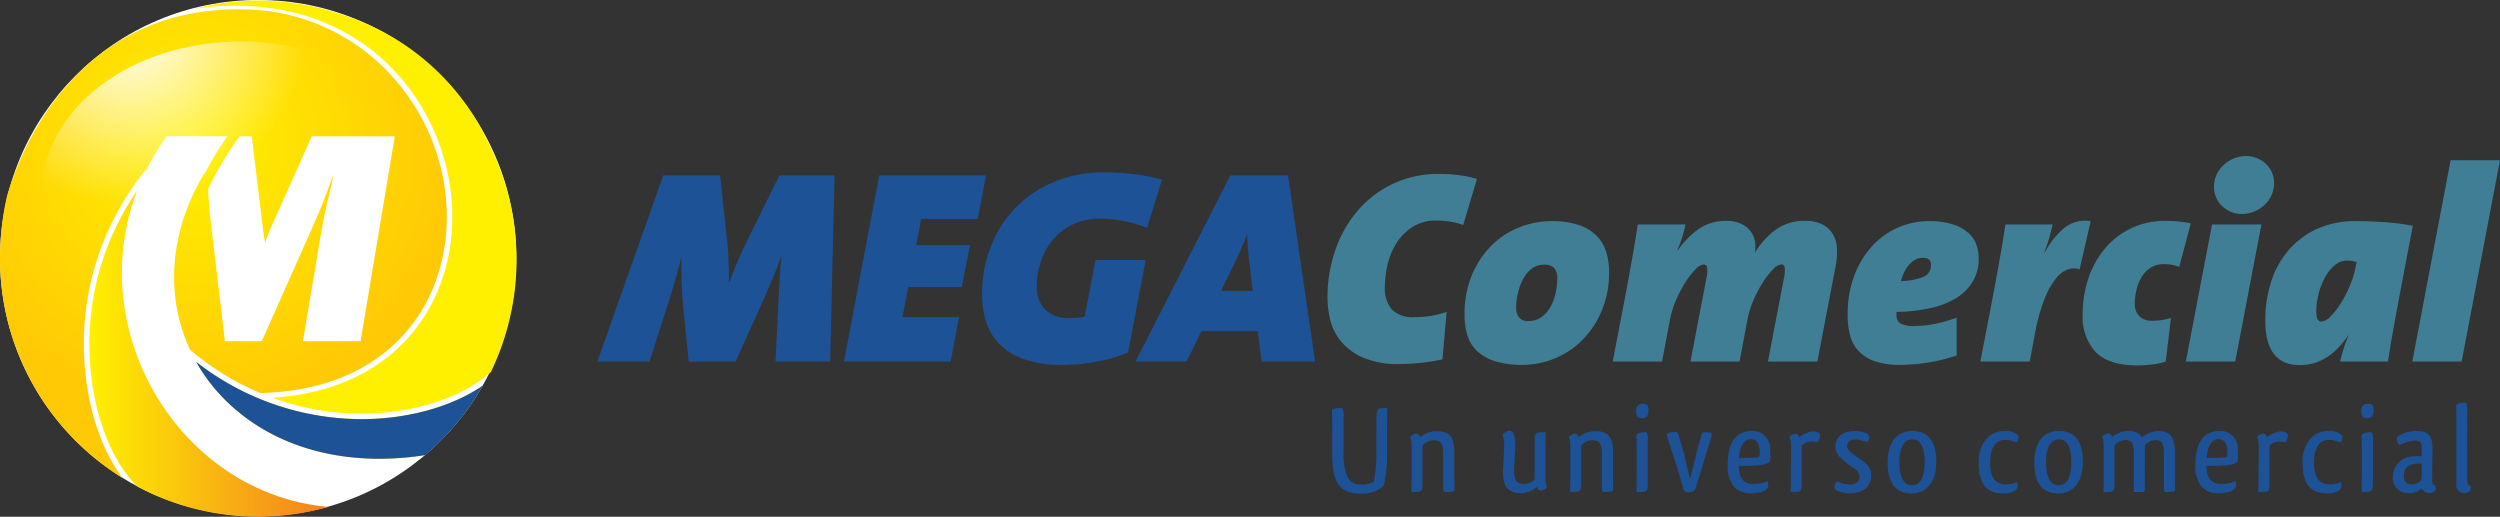 <svg xmlns="http://www.w3.org/2000/svg" xmlns:xlink="http://www.w3.org/1999/xlink" viewBox="0 0 325.472 67.27"><rect x="0" y="0" width="325.472" height="67.27" fill="#333333" stroke="none"/><defs><style>.cls-1{fill:#1e5296;}.cls-1,.cls-2,.cls-4,.cls-5,.cls-6,.cls-7,.cls-8{fill-rule:evenodd;}.cls-2{fill:#3f7e94;}.cls-3,.cls-7{fill:#fff;}.cls-4{fill:url(#GradientFill_1);}.cls-5{fill:url(#GradientFill_2);}.cls-6{fill:url(#GradientFill_1-2);}.cls-8{fill:#fff000;}.cls-9{fill:url(#Degradado_sin_nombre_21);}</style><radialGradient id="GradientFill_1" cx="25.11" cy="18.893" r="34.624" gradientUnits="userSpaceOnUse"><stop offset="0" stop-color="#fff000"></stop><stop offset="1" stop-color="#ffc905"></stop></radialGradient><linearGradient id="GradientFill_2" x1="11.64" y1="46.021" x2="42.748" y2="46.021" gradientUnits="userSpaceOnUse"><stop offset="0" stop-color="#fff000"></stop><stop offset="1" stop-color="#f38020"></stop></linearGradient><radialGradient id="GradientFill_1-2" cx="25.11" cy="20.516" r="36.364" xlink:href="#GradientFill_1"></radialGradient><radialGradient id="Degradado_sin_nombre_21" cx="16.673" cy="3.341" r="29.306" gradientUnits="userSpaceOnUse"><stop offset="0" stop-color="#fff"></stop><stop offset="0.794" stop-color="#fff" stop-opacity="0"></stop></radialGradient></defs><title>121Recurso 1122</title><g id="Capa_2" data-name="Capa 2"><g id="Capa_1-2" data-name="Capa 1"><path class="cls-1" d="M108.652,22.831h-7.182l-4.094,8.295q-.718,1.436-1.275,2.747-.557,1.311-1.131,2.855h-.072q0-1.616-.054-2.927-.054-1.311-.197-2.567l-.898-8.403H86.353L77.77,47.069H84.557l2.406-7.505q.431-1.365.862-2.819t.862-3.25h.036q-.036,1.688.036,3.573.072,1.885.251,3.573l.646,6.428h6.104l3.268-7.218q.754-1.688,1.4-3.214.647-1.526,1.221-3.142h.072q-.144,1.58-.216,2.927-.072,1.346-.144,2.567l-.395,8.08h7.11l.575-24.239Zm19.714,0H114.469l-4.596,24.239h13.897l1.077-5.781h-7.361l.754-3.914h6.966l1.077-5.458h-7.002l.646-3.411h7.361l1.077-5.674Zm22.91.539-1.939,6.284a17.513,17.513,0,0,0-2.963-.862,15.657,15.657,0,0,0-3.106-.323,8.129,8.129,0,0,0-3.645.772,7.756,7.756,0,0,0-2.586,2.011,8.582,8.582,0,0,0-1.544,2.837,10.32,10.32,0,0,0-.521,3.214,4.326,4.326,0,0,0,1.005,2.927,4.354,4.354,0,0,0,3.447,1.167q.395,0,.88-.036a5.421,5.421,0,0,0,.916-.143l1.4-7.361h6.535l-2.298,12.03a19.617,19.617,0,0,1-4.13,1.203,24.949,24.949,0,0,1-4.489.413,14.541,14.541,0,0,1-4.758-.682,8.721,8.721,0,0,1-3.214-1.885,7.096,7.096,0,0,1-1.831-2.909,11.698,11.698,0,0,1-.574-3.752,16.75,16.75,0,0,1,1.131-6.158,14.801,14.801,0,0,1,8.241-8.439,16.884,16.884,0,0,1,6.607-1.239,31.254,31.254,0,0,1,3.806.233,25.92,25.92,0,0,1,3.627.7Zm19.93,23.7-3.519-24.239h-7.505l-12.353,24.239h6.643l1.939-3.95h7.325l.503,3.95Zm-8.115-9.193h-4.13l1.293-2.657q.61-1.221,1.131-2.388.521-1.167.916-2.208h.072q.036,1.149.126,2.155.09,1.006.233,2.047Z"></path><path class="cls-2" d="M192.285,23.297a14.6,14.6,0,0,0-2.155-.467,18.035,18.035,0,0,0-2.621-.18,13.65,13.65,0,0,0-11.006,5.081,15.643,15.643,0,0,0-2.765,5.153,19.051,19.051,0,0,0-.916,5.817,13.131,13.131,0,0,0,.341,2.855,6.942,6.942,0,0,0,1.364,2.819,7.784,7.784,0,0,0,2.855,2.154,11.491,11.491,0,0,0,4.848.862,26.199,26.199,0,0,0,2.819-.162,23.94,23.94,0,0,0,2.747-.449l.539-6.176a12.446,12.446,0,0,1-4.13.682,3.831,3.831,0,0,1-3.034-1.023,4.301,4.301,0,0,1-.88-2.891,14.002,14.002,0,0,1,.287-2.603,9.153,9.153,0,0,1,1.059-2.837,7.137,7.137,0,0,1,2.083-2.28,5.652,5.652,0,0,1,3.358-.934,11.131,11.131,0,0,1,1.76.144,8.333,8.333,0,0,1,1.652.431l1.795-5.997Zm17.201,12.137a12.693,12.693,0,0,1-.934,4.955,12.034,12.034,0,0,1-2.478,3.806,10.999,10.999,0,0,1-7.828,3.304,11.776,11.776,0,0,1-3.591-.467,6.104,6.104,0,0,1-2.334-1.311,4.681,4.681,0,0,1-1.275-2.047,8.919,8.919,0,0,1-.377-2.675,13.134,13.134,0,0,1,.987-5.261,11.86,11.86,0,0,1,2.568-3.824,10.642,10.642,0,0,1,3.609-2.334,11.343,11.343,0,0,1,4.148-.79,10.866,10.866,0,0,1,3.555.503,5.917,5.917,0,0,1,2.316,1.4,5.168,5.168,0,0,1,1.257,2.101,8.79,8.79,0,0,1,.377,2.639Zm-6.751.862a2.119,2.119,0,0,0-.377-1.383,1.741,1.741,0,0,0-1.383-.449,2.477,2.477,0,0,0-1.616.557,4.308,4.308,0,0,0-1.113,1.4,7.584,7.584,0,0,0-.646,1.813,8.308,8.308,0,0,0-.215,1.796,2.21,2.21,0,0,0,.341,1.239,1.412,1.412,0,0,0,1.275.521,2.79,2.79,0,0,0,1.724-.539,4.165,4.165,0,0,0,1.167-1.364,6.422,6.422,0,0,0,.646-1.795,9.039,9.039,0,0,0,.197-1.795Zm36.268-1.76a9.098,9.098,0,0,0,.144-2.244,4.01,4.01,0,0,0-.539-1.831,3.379,3.379,0,0,0-1.347-1.239,4.764,4.764,0,0,0-2.244-.467,6.356,6.356,0,0,0-3.717,1.059,10.581,10.581,0,0,0-2.783,2.998h-.036A1.663,1.663,0,0,0,228.517,32.49v-.215a3.156,3.156,0,0,0-1.095-2.693,4.201,4.201,0,0,0-2.603-.826,6.192,6.192,0,0,0-3.681,1.059,11.568,11.568,0,0,0-2.711,2.783h-.072a16.125,16.125,0,0,0,.664-1.778q.269-.88.413-1.598h-6.212q-.323,2.118-.7,4.237-.377,2.119-.772,4.273l-1.795,9.336h6.428l1.005-5.314a12.02,12.02,0,0,1,.826-2.711A16.32,16.32,0,0,1,219.45,36.709a10.189,10.189,0,0,1,1.293-1.652,1.716,1.716,0,0,1,1.059-.628.429.429,0,0,1,.449.377,4.012,4.012,0,0,1-.09,1.382l-2.083,10.88h6.392l1.006-5.314a12.016,12.016,0,0,1,.826-2.711,16.332,16.332,0,0,1,1.239-2.334,10.191,10.191,0,0,1,1.293-1.652,1.716,1.716,0,0,1,1.059-.628.429.429,0,0,1,.449.377,4.01,4.01,0,0,1-.09,1.382L230.169,47.069h6.428l2.406-12.532Zm18.601-.934a5.466,5.466,0,0,0-.269-1.67,3.668,3.668,0,0,0-1.005-1.544,5.554,5.554,0,0,0-2.011-1.149,10.067,10.067,0,0,0-3.286-.449,9.969,9.969,0,0,0-7.11,3.052,11.748,11.748,0,0,0-2.442,3.842,14.25,14.25,0,0,0-.934,5.386,9.953,9.953,0,0,0,.323,2.621,4.74,4.74,0,0,0,1.113,2.029,5.209,5.209,0,0,0,2.101,1.311,9.771,9.771,0,0,0,3.25.467,23.569,23.569,0,0,0,3.735-.305,21.582,21.582,0,0,0,3.663-.916V41.36a19.281,19.281,0,0,1-2.747.79,13.141,13.141,0,0,1-2.675.287,3.659,3.659,0,0,1-1.939-.341,1.225,1.225,0,0,1-.467-1.059v-.431a22.136,22.136,0,0,0,4.219-.449,11.244,11.244,0,0,0,3.393-1.257,6.52,6.52,0,0,0,2.262-2.155,5.772,5.772,0,0,0,.826-3.142Zm-6.212.862A1.632,1.632,0,0,1,250.26,36.099a8.052,8.052,0,0,1-2.783.485,6.542,6.542,0,0,1,.395-1.077,4.438,4.438,0,0,1,.611-.97,3.183,3.183,0,0,1,.808-.7,2.02,2.02,0,0,1,1.059-.269q1.042,0,1.041.898Zm20.791-5.674a4.372,4.372,0,0,0-3.322.79,10.475,10.475,0,0,0-2.639,3.268H266.15q.395-1.042.646-1.921.252-.88.431-1.706h-6.14q-.323,2.118-.7,4.237-.377,2.119-.772,4.273L257.819,47.069h6.428l.682-3.627a23.593,23.593,0,0,1,1.275-4.596,10.131,10.131,0,0,1,1.526-2.675,3.353,3.353,0,0,1,1.58-1.131,2.249,2.249,0,0,1,1.436.036l1.436-6.284Zm13.035.287-1.508,5.674a5.201,5.201,0,0,0-2.011-.359,3.092,3.092,0,0,0-1.724.467,3.678,3.678,0,0,0-1.167,1.221,5.875,5.875,0,0,0-.664,1.67,7.751,7.751,0,0,0-.215,1.777,2.248,2.248,0,0,0,.575,1.634,2.298,2.298,0,0,0,1.724.593,8.387,8.387,0,0,0,1.221-.09,7.74,7.74,0,0,0,1.185-.269l-.682,5.674a9.601,9.601,0,0,1-1.831.395,16.277,16.277,0,0,1-1.867.108q-3.699,0-5.404-1.724a6.646,6.646,0,0,1-1.706-4.884,14.591,14.591,0,0,1,.772-4.812,11.837,11.837,0,0,1,2.19-3.878,10.078,10.078,0,0,1,3.412-2.586,10.41,10.41,0,0,1,4.471-.934,16.443,16.443,0,0,1,3.232.323Zm10.845-5.314a3.21,3.21,0,0,0-.269-1.275,3.522,3.522,0,0,0-.754-1.113,3.607,3.607,0,0,0-1.167-.772,3.754,3.754,0,0,0-1.472-.287,4.038,4.038,0,0,0-1.562.305,4.555,4.555,0,0,0-1.329.844,3.95,3.95,0,0,0-.934,1.275,3.755,3.755,0,0,0-.341,1.598,3.424,3.424,0,0,0,.269,1.329,3.469,3.469,0,0,0,.754,1.131,3.658,3.658,0,0,0,1.149.772,3.718,3.718,0,0,0,1.49.287,4.082,4.082,0,0,0,1.544-.305,4.489,4.489,0,0,0,1.347-.844,3.894,3.894,0,0,0,.934-1.293,3.962,3.962,0,0,0,.341-1.652Zm-1.652,5.458h-6.428l-3.411,17.847h6.428l3.411-17.847Zm19.714.18a30.636,30.636,0,0,0-3.752-.485q-1.885-.126-3.645-.126a11.964,11.964,0,0,0-5.153,1.041,10.718,10.718,0,0,0-3.699,2.819,11.895,11.895,0,0,0-2.226,4.112,16.385,16.385,0,0,0-.736,4.955q0,5.817,4.489,5.817,3.699,0,6.284-3.842h.072a16.24,16.24,0,0,0-.646,1.706q-.252.808-.467,1.67h6.248q.287-1.975.682-4.165.395-2.191.826-4.453t.862-4.561q.431-2.298.862-4.488Zm-7.326,4.704-.143.754a11.978,11.978,0,0,1-.736,2.352,15.4,15.4,0,0,1-1.167,2.262,9.819,9.819,0,0,1-1.329,1.706,1.87,1.87,0,0,1-1.185.682.534.534,0,0,1-.539-.341,2.903,2.903,0,0,1-.144-1.059,8.91,8.91,0,0,1,.287-2.154,9.143,9.143,0,0,1,.808-2.119,5.727,5.727,0,0,1,1.257-1.616,2.462,2.462,0,0,1,1.67-.646,3.458,3.458,0,0,1,.664.054q.269.054.556.126Zm18.673-13.251-4.991,26.214h-6.428L319.044,20.855Z"></path><path class="cls-1" d="M177.093,63.071c-1.294,0-1.819-.917-2.064-2.359a12.141,12.141,0,0,1-.115-1.818V54.356a2.495,2.495,0,0,0-.164-1.229c-.819,0-1.212.049-1.343.213.017.672.033,1.507.033,2.572v3.113c0,.623.033,1.196.082,1.736.229,2.015.966,3.492,3.473,3.492a4.059,4.059,0,0,0,3.145-1.018,18.895,18.895,0,0,0,.442-4.423V56.207c0-1.212.016-2.228.033-3.08-.852,0-.999.016-1.245.18a2.925,2.925,0,0,0-.164,1.016l-.016,4.488a20.496,20.496,0,0,1-.328,3.899,3.127,3.127,0,0,1-1.769.36Zm9.504-5.75c.983,0,1.294.459,1.294,1.72v4.341a1.426,1.426,0,0,0,.131.674c.934,0,1.18-.049,1.343-.199-.017-.655-.033-1.442-.033-2.342v-2.506c0-1.851-.377-2.883-2.326-2.883a3.083,3.083,0,0,0-1.016.18,3.334,3.334,0,0,0-1.13.639c-.066-.278-.213-.491-.508-.491a.372.372,0,0,0-.115.016,2.164,2.164,0,0,0-.655.377,3.561,3.561,0,0,1,.197,1.229v2.785c0,1.262-.016,2.31-.033,3.197h0c.885-.016,1.065,0,1.262-.166a1.226,1.226,0,0,0,.18-.77v-5.111a1.918,1.918,0,0,1,1.409-.688Zm10.5-.688a.631.631,0,0,0-.59-.557.528.528,0,0,0-.131.016,2.576,2.576,0,0,0-.77.459,4.348,4.348,0,0,1,.229,1.442l-.164,3.424c.033,1.736.409,2.706,2.31,2.788a3.089,3.089,0,0,0,1.016-.18,3.393,3.393,0,0,0,1.13-.642c.065.278.213.491.508.491a.369.369,0,0,0,.114-.016,2.17,2.17,0,0,0,.655-.377,3.566,3.566,0,0,1-.197-1.229v-2.785c0-1.261.017-2.31.033-3.194h0c-.885.016-1.065,0-1.262.164a1.225,1.225,0,0,0-.18.77v5.209a1.827,1.827,0,0,1-1.442.573c-.786,0-1.245-.311-1.245-1.786l.164-2.998a5.354,5.354,0,0,0-.18-1.573Zm10.16.688c.983,0,1.294.459,1.294,1.72v4.341a1.426,1.426,0,0,0,.131.674c.934,0,1.18-.049,1.343-.199-.017-.655-.033-1.442-.033-2.342v-2.506c0-1.851-.377-2.883-2.326-2.883a3.083,3.083,0,0,0-1.016.18,3.333,3.333,0,0,0-1.13.639c-.066-.278-.213-.491-.508-.491a.372.372,0,0,0-.115.016,2.163,2.163,0,0,0-.655.377,3.562,3.562,0,0,1,.197,1.229v2.785c0,1.262-.016,2.31-.033,3.197h0c.885-.016,1.065,0,1.262-.166a1.226,1.226,0,0,0,.18-.77v-5.111a1.918,1.918,0,0,1,1.409-.688Zm7.129-1.048c-.672,0-1.18.049-1.343.393.016.426.033.934.033,1.687v2.899c0,.999-.016,1.966-.016,2.804.917-.016,1.147-.016,1.261-.183a1.518,1.518,0,0,0,.197-.868V57.435a2.576,2.576,0,0,0-.131-1.163Zm-1.392-2.785c0,.655.197.95.77.95.672,0,.836-.409.852-.983.016-.59-.098-.885-.754-.885-.59,0-.868.311-.868.917Zm7.031,8.879c-.164-.508-.508-2.179-.852-3.538-.229-.754-.426-1.491-.573-1.982a1.382,1.382,0,0,0-.295-.623c-.868,0-1.212.115-1.311.409.066.246.639,2.081.786,2.474.639,1.982,1.048,3.342,1.409,4.652a.745.745,0,0,0,.672.347.372.372,0,0,0,.115-.016,1.403,1.403,0,0,0,.688-.281c.786-2.457,1.392-4.521,1.998-6.503a2.413,2.413,0,0,0,.18-.77.295.295,0,0,0-.049-.196,7.182,7.182,0,0,0-.852-.066.561.561,0,0,0-.36.082c-.18.688-.409,1.491-.639,2.343-.393,1.442-.754,3.211-.917,3.669Zm8.276.639c-1.147,0-1.917-.573-1.933-2.375.262.016.475.016.737.016a19.377,19.377,0,0,0,2.13-.098,3.211,3.211,0,0,0,1.147-.377,4.279,4.279,0,0,0,.098-.967c0-.278-.017-.541-.033-.786a2.254,2.254,0,0,0-2.375-2.31h0c-1.802,0-3.145,1.18-3.145,4.341a4.264,4.264,0,0,0,.868,2.981,2.991,2.991,0,0,0,2.228.789,5.198,5.198,0,0,0,1.245-.164c.459-.117.934-.461.95-.789a3.675,3.675,0,0,0-.098-.655,3.811,3.811,0,0,1-1.818.393Zm-.393-5.832c.737,0,1.097.475,1.179,1.392,0,.115.016.229.016.361a1.632,1.632,0,0,1-.082.54.847.847,0,0,1-.377.098c-.311.033-.983.049-1.622.049h-.623c.082-1.589.705-2.326,1.36-2.424a.453.453,0,0,1,.147-.016Zm7.948.311a1.006,1.006,0,0,1,.295.033,3.494,3.494,0,0,0,.393.033.407.407,0,0,0,.147-.016,1.901,1.901,0,0,0,.262-.95c-.049-.229-.278-.36-.704-.409a1.886,1.886,0,0,0-.885.131,3.278,3.278,0,0,0-1.114.639c-.082-.278-.213-.491-.508-.491a.323.323,0,0,0-.115.016,2.332,2.332,0,0,0-.672.377,3.525,3.525,0,0,1,.213,1.229l-.016,2.768c0,1.278-.017,2.326-.033,3.213.885,0,1.081-.016,1.294-.166a1.029,1.029,0,0,0,.147-.655V58.009a1.702,1.702,0,0,1,1.294-.524Zm5.589-1.376c-1.474,0-2.49.754-2.49,2.015a2.092,2.092,0,0,0,.721,1.54l.393.344c.377.311.901.688,1.327.999a1.31,1.31,0,0,1,.705,1.065.967.967,0,0,1-.95.983,2.013,2.013,0,0,1-.311.033,3.238,3.238,0,0,1-1.245-.262,1.03,1.03,0,0,0-.442-.131h-.066a1.473,1.473,0,0,0-.262.819c.164.41,1.032.707,2.048.707,1.507,0,2.736-.773,2.736-2.296a2.131,2.131,0,0,0-.967-1.786c-.491-.41-1.245-.901-1.655-1.229-.393-.311-.524-.557-.524-.835,0-.508.442-.852,1.114-.852a2.122,2.122,0,0,1,.803.147,5.255,5.255,0,0,0,.753.164,1.518,1.518,0,0,0,.246-.737c-.066-.197-.475-.59-1.458-.655a3.843,3.843,0,0,0-.475-.033Zm10.635,3.997c0-2.637-1.049-3.997-3.112-3.997-1.884,0-3.211,1.278-3.211,4.095h0c0,2.834,1.13,4.033,3.162,4.033,1.818,0,3.162-1.395,3.162-4.131Zm-4.8.033c0-2.13.77-2.932,1.638-2.932h.033c.983,0,1.622.803,1.622,2.949,0,2.261-.753,3.014-1.622,3.014-.966,0-1.671-.77-1.671-3.031Zm15.529-3.375a2.167,2.167,0,0,0-1.753-.655,3.168,3.168,0,0,0-2.244.803,4.433,4.433,0,0,0-1.196,3.391c0,3.276,1.507,3.934,3.276,3.934a2.679,2.679,0,0,0,1.442-.363.982.982,0,0,0,.36-.655,1.932,1.932,0,0,0-.098-.459,3.445,3.445,0,0,1-1.409.311c-1.065,0-2.097-.491-2.097-2.85,0-1.966.737-2.867,1.769-2.949a1.08,1.08,0,0,1,.229-.016,2.522,2.522,0,0,1,.983.213,1.824,1.824,0,0,0,.442.098h.082a1.896,1.896,0,0,0,.213-.803Zm8.358,3.342c0-2.637-1.049-3.997-3.112-3.997-1.884,0-3.211,1.278-3.211,4.095h0c0,2.834,1.13,4.033,3.162,4.033,1.818,0,3.162-1.395,3.162-4.131Zm-4.8.033c0-2.13.77-2.932,1.638-2.932h.033c.983,0,1.622.803,1.622,2.949,0,2.261-.753,3.014-1.622,3.014-.967,0-1.671-.77-1.671-3.031Zm12.862,3.637V57.992a1.912,1.912,0,0,1,1.392-.688c.835,0,1.097.459,1.097,1.736v4.488a1.152,1.152,0,0,0,.115.527c.917,0,1.147-.049,1.343-.199-.033-.59-.033-1.327-.033-2.146V58.959c0-1.638-.344-2.703-1.786-2.818a2.104,2.104,0,0,0-.328-.016,3.041,3.041,0,0,0-.999.164,3.427,3.427,0,0,0-1.18.655,1.637,1.637,0,0,0-1.442-.819,1.865,1.865,0,0,0-.295-.017,3.094,3.094,0,0,0-1.032.164,3.488,3.488,0,0,0-1.13.639c-.066-.279-.197-.492-.508-.492a.368.368,0,0,0-.115.016,2.172,2.172,0,0,0-.655.377,3.563,3.563,0,0,1,.197,1.229v2.932c0,1.229,0,2.244-.016,3.082.868,0,1.048,0,1.262-.166a.864.864,0,0,0,.164-.606V57.976a1.924,1.924,0,0,1,1.425-.688c.819,0,1.098.459,1.098,1.736v1.966c0,1.229,0,2.228-.033,3.066h.672a4.977,4.977,0,0,0,.573-.016.243.243,0,0,0,.213-.265Zm9.963-.77c-1.147,0-1.917-.573-1.933-2.375.262.016.475.016.737.016a19.378,19.378,0,0,0,2.13-.098,3.213,3.213,0,0,0,1.147-.377,4.282,4.282,0,0,0,.098-.967c0-.278-.016-.541-.033-.786a2.254,2.254,0,0,0-2.375-2.31h0c-1.802,0-3.145,1.18-3.145,4.341a4.264,4.264,0,0,0,.868,2.981,2.991,2.991,0,0,0,2.228.789,5.197,5.197,0,0,0,1.245-.164c.459-.117.934-.461.95-.789a3.671,3.671,0,0,0-.098-.655,3.811,3.811,0,0,1-1.818.393Zm-.393-5.832c.737,0,1.097.475,1.18,1.392,0,.115.016.229.016.361a1.635,1.635,0,0,1-.082.54.848.848,0,0,1-.377.098c-.311.033-.983.049-1.622.049h-.623c.082-1.589.705-2.326,1.36-2.424a.453.453,0,0,1,.148-.016Zm7.948.311a1.008,1.008,0,0,1,.295.033,3.489,3.489,0,0,0,.393.033.407.407,0,0,0,.147-.016,1.899,1.899,0,0,0,.262-.95c-.049-.229-.278-.36-.704-.409a1.886,1.886,0,0,0-.885.131,3.277,3.277,0,0,0-1.114.639c-.082-.278-.213-.491-.508-.491a.324.324,0,0,0-.115.016,2.334,2.334,0,0,0-.672.377,3.523,3.523,0,0,1,.213,1.229l-.016,2.768c0,1.278-.017,2.326-.033,3.213.885,0,1.081-.016,1.294-.166a1.029,1.029,0,0,0,.148-.655V58.009a1.702,1.702,0,0,1,1.294-.524Zm8.226-.721a2.167,2.167,0,0,0-1.753-.655,3.167,3.167,0,0,0-2.244.803,4.432,4.432,0,0,0-1.196,3.391c0,3.276,1.507,3.934,3.276,3.934a2.678,2.678,0,0,0,1.442-.363.982.982,0,0,0,.36-.655,1.933,1.933,0,0,0-.098-.459,3.444,3.444,0,0,1-1.409.311c-1.065,0-2.097-.491-2.097-2.85,0-1.966.737-2.867,1.769-2.949a1.081,1.081,0,0,1,.229-.016,2.521,2.521,0,0,1,.983.213,1.824,1.824,0,0,0,.442.098h.082a1.896,1.896,0,0,0,.213-.803Zm3.82-.491c-.672,0-1.179.049-1.343.393.016.426.033.934.033,1.687v2.899c0,.999-.016,1.966-.016,2.804.917-.016,1.147-.016,1.261-.183a1.518,1.518,0,0,0,.197-.868V57.435a2.574,2.574,0,0,0-.131-1.163Zm-1.392-2.785c0,.655.196.95.77.95.672,0,.836-.409.852-.983.017-.59-.098-.885-.754-.885-.59,0-.868.311-.868.917Zm4.655,3.768a1.398,1.398,0,0,0,.246.655,1.226,1.226,0,0,0,.475-.131,4.92,4.92,0,0,1,1.72-.426c.705,0,.786.409.786,1.147v.934a2.527,2.527,0,0,0-.54-.049,4.475,4.475,0,0,0-.459.016,2.708,2.708,0,0,0-2.768,2.621,1.974,1.974,0,0,0,2.048,2.165,2.565,2.565,0,0,0,1.196-.216,2.401,2.401,0,0,0,.475-.377,1.45,1.45,0,0,0,.983.593,1.139,1.139,0,0,0,.868-.38c0-.098,0-.377.016-.606-.524.098-.459-.754-.459-.754h0c0-.868.033-2.179.033-3.309V58.402c0-1.392-.393-2.195-1.605-2.277-.279-.017-.311-.017-.573-.017a4.182,4.182,0,0,0-2.425.786.59.59,0,0,0-.033.18.619.619,0,0,0,.016.18Zm3.195,5.062a1.307,1.307,0,0,1-.049.229,1.787,1.787,0,0,1-1.262.508h-.115c-.508-.033-.868-.328-.868-1.163,0-1.032.672-1.376,1.458-1.507a5.288,5.288,0,0,1,.54-.033,2.084,2.084,0,0,1,.328.016v1.163a5.235,5.235,0,0,1-.033.786Zm5.949.147V53.946a5.465,5.465,0,0,0-.115-1.523c-.672,0-1.163.049-1.327.426.016.491.033,1.048.033,1.851v8.469a.973.973,0,0,0,.393.819,1.155,1.155,0,0,0,.59.216,1.078,1.078,0,0,0,.868-.379c0-.082,0-.377.016-.606C321.147,63.317,321.196,62.465,321.196,62.465Z"></path><circle class="cls-3" cx="33.607" cy="33.606" r="33.606"></circle><path class="cls-4" d="M51.62,10.596A26.383,26.383,0,0,0,31.582,1.215C9.292.889,2.25,20.85.904,25.557A37.275,37.275,0,0,0,0,33.672,33.625,33.625,0,0,0,15.971,62.247c-2.932-3.861-4.817-9.823-5.029-16.202a35.798,35.798,0,0,1,8.043-23.943l.058.047a31.418,31.418,0,0,1,2.682-4.422h0l0-0,7.862.016-.015.022a39.308,39.308,0,0,0-2.956,4.909c-.006-.032-.019-.065-.023-.097-4.717,7.869-4.98,16.17-1.869,22.93a34.944,34.944,0,0,0,9.159,5.667c14.432-.385,20.143-8.387,22.261-13.135C60.031,29.316,58.214,18.288,51.62,10.596Z"></path><path class="cls-5" d="M17.875,24.772a35.171,35.171,0,0,0-6.215,21.249c.239,7.173,2.62,13.786,6.223,17.325a33.446,33.446,0,0,0,24.865,2.648C23.457,64.285,10.753,43.136,17.875,24.772Z"></path><path class="cls-6" d="M47.066,54.566A35.069,35.069,0,0,1,25.554,47.121C30.44,55.807,41.206,61.424,55.294,59.261a33.918,33.918,0,0,0,7.511-9.032c-3.91,2.695-9.639,4.32-15.643,4.337Z"></path><path class="cls-7" d="M40.592,17.749,35.317,29.547a16.355,16.355,0,0,0-.8,2.054c-.093-.4-.2-1.087-.313-2.054L32.776,17.749l-1.593-.003c-.185.272-.363.533-.523.766A42.305,42.305,0,0,0,27.093,24.629c.068,1.51.184,2.94.347,4.278l1.841,15.512h4.802L40.979,28.907c.54-1.214,1.12-2.674,1.761-4.375.3-.82.527-1.434.687-1.841-.12.68-.334,1.661-.647,2.954-.393,1.587-.707,3.108-.96,4.568L39.438,44.419h7.503l4.455-26.67Z"></path><path class="cls-1" d="M25.618,47.241l.205.367a23.121,23.121,0,0,0,4.791,5.662l1.228.992c5.73,4.324,13.851,6.492,23.542,4.983a34.272,34.272,0,0,0,7.185-8.552l.289-.501c-3.911,2.718-9.665,4.358-15.697,4.375h-.096A35.069,35.069,0,0,1,25.554,47.121C25.576,47.16,25.595,47.202,25.618,47.241Z"></path><path class="cls-8" d="M65.119,22.021c-.385-1.028-.892-2.066-1.383-3.127A31.551,31.551,0,0,0,44.812,1.992,34.474,34.474,0,0,0,31.959.113L29.946.27l-2.025.281L25.434,1.073l.303-.002C36.474-.334,45.904,2.824,52.166,10.128c6.771,7.898,8.632,19.232,4.632,28.202-2.107,4.724-7.673,12.54-21.33,13.462a33.97,33.97,0,0,0,11.599,2.056h.094c6.72-.019,13.048-2.093,16.748-5.421a33.69,33.69,0,0,0,1.212-26.406Z"></path><ellipse class="cls-9" cx="31.353" cy="25.117" rx="25.897" ry="19.718"></ellipse></g></g></svg>